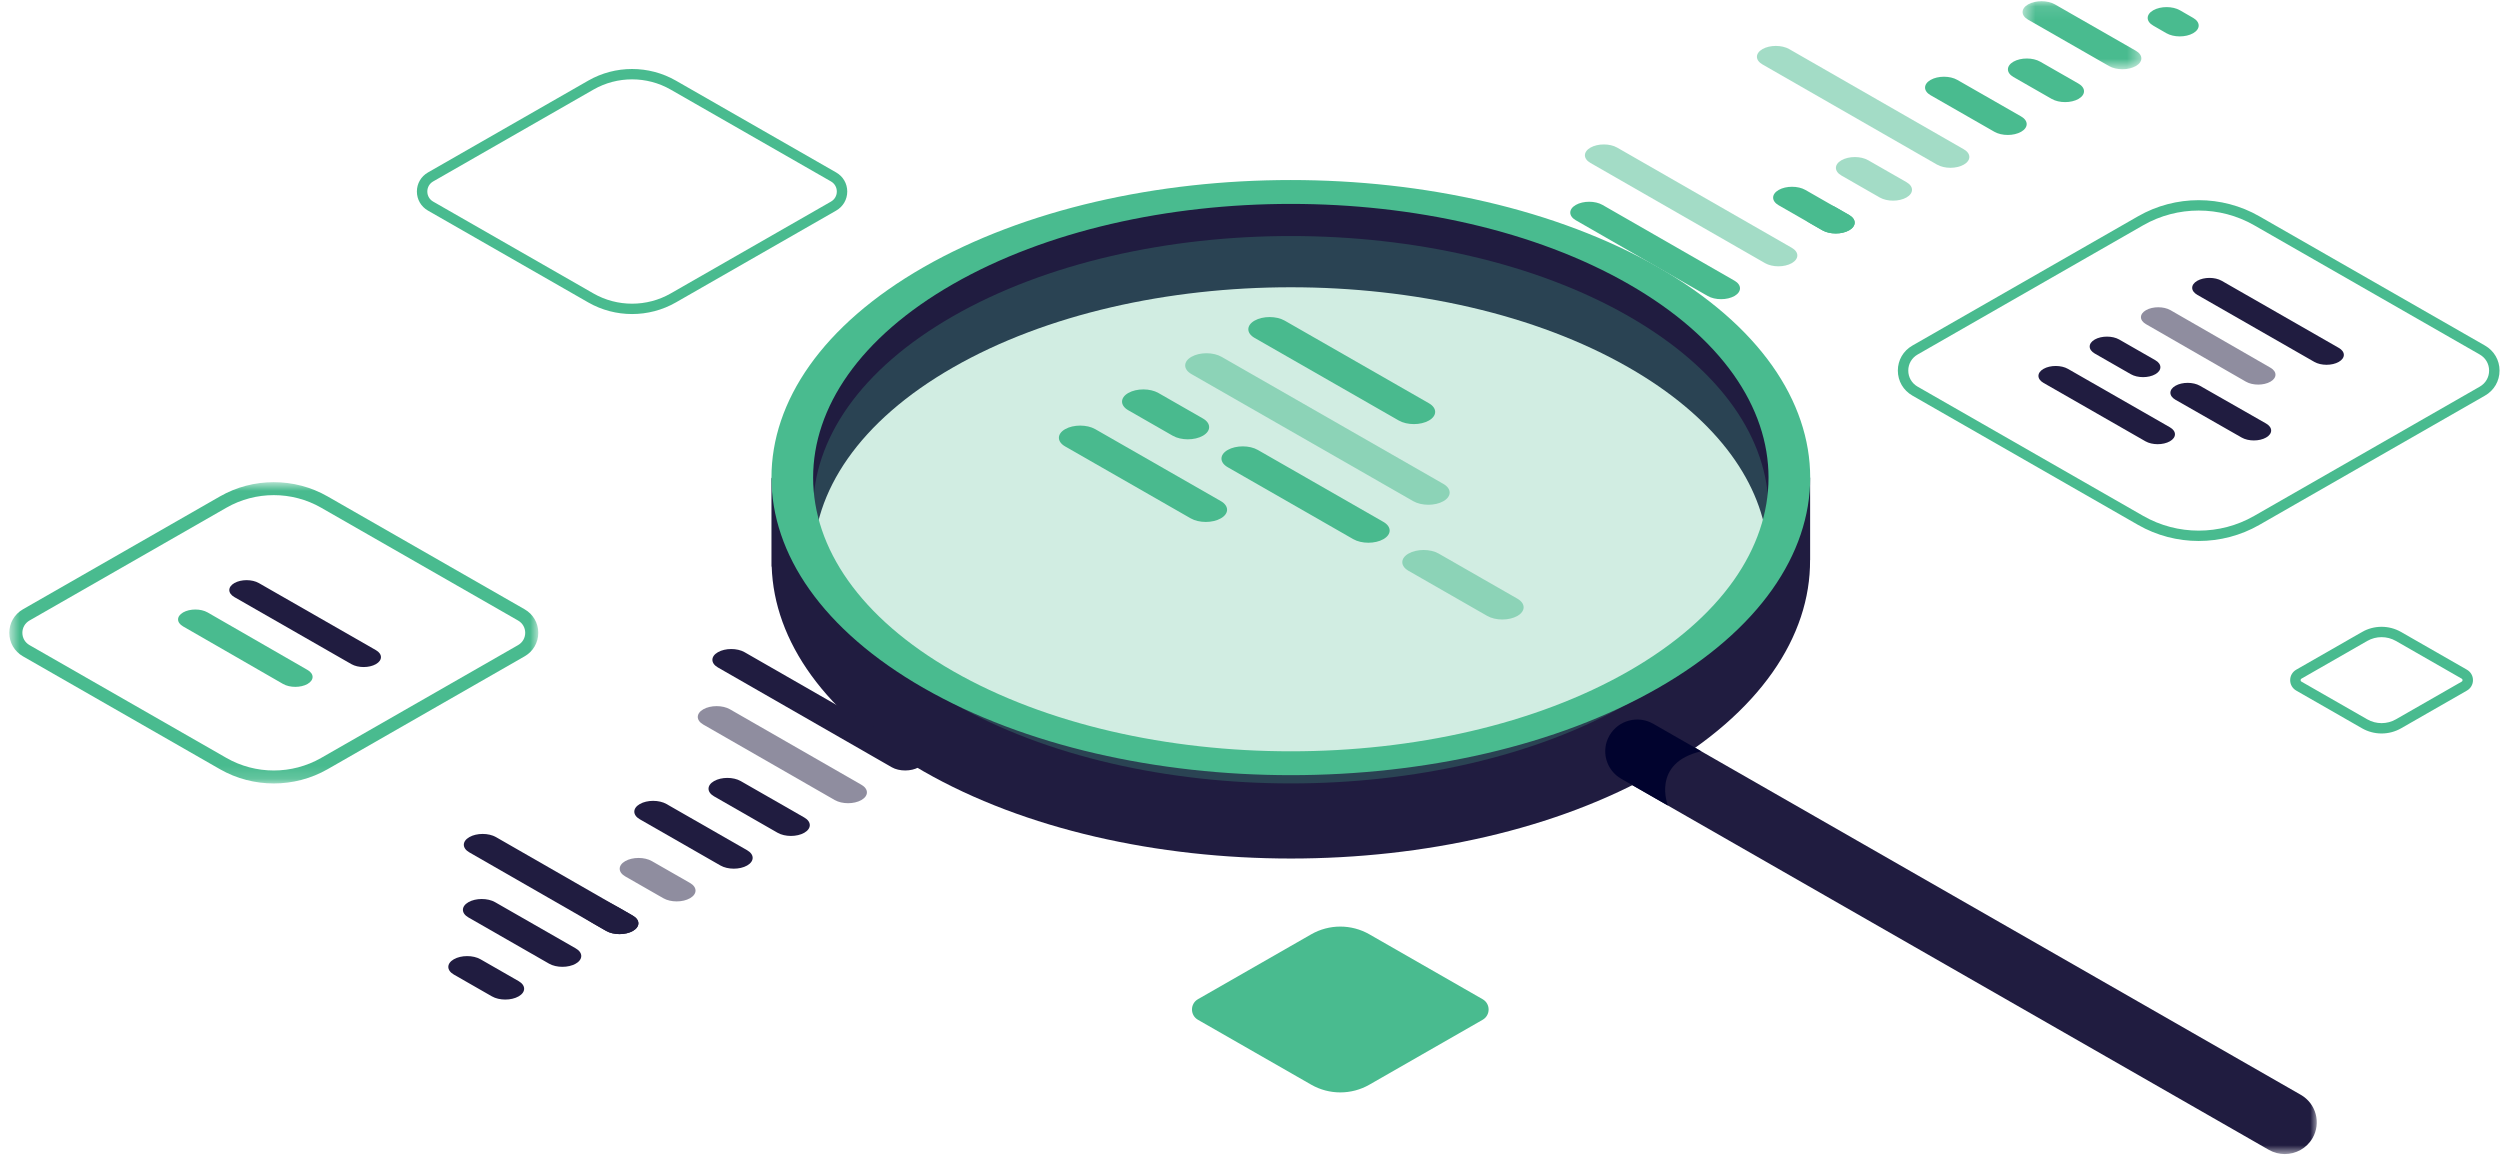 <svg width="191" height="89" viewBox="0 0 191 89" fill="none" xmlns="http://www.w3.org/2000/svg">
<g id="Group 90 Copy">
<path id="Fill 1" fill-rule="evenodd" clip-rule="evenodd" d="M180.86 54.958C181.534 55.344 182.371 55.344 183.045 54.958L188.071 52.078C188.129 52.045 188.138 51.992 188.138 51.963C188.138 51.934 188.129 51.881 188.071 51.848L183.045 48.968C182.37 48.582 181.533 48.582 180.859 48.968L175.833 51.848C175.775 51.881 175.766 51.934 175.766 51.963C175.766 51.992 175.775 52.045 175.833 52.078L180.86 54.958ZM181.952 56.038C181.437 56.038 180.921 55.906 180.461 55.643L175.435 52.763C175.143 52.596 174.969 52.297 174.969 51.963C174.969 51.629 175.143 51.33 175.435 51.163L180.461 48.283C181.38 47.756 182.523 47.756 183.442 48.283L188.469 51.163C188.761 51.33 188.935 51.629 188.935 51.963C188.935 52.297 188.761 52.596 188.469 52.763L183.443 55.643C182.983 55.906 182.468 56.038 181.952 56.038V56.038Z" fill="#49BB8F"/>
<path id="Fill 3" fill-rule="evenodd" clip-rule="evenodd" d="M100.176 82.869L91.525 77.913C90.915 77.563 90.915 76.688 91.525 76.338L100.176 71.382C101.551 70.594 103.246 70.594 104.621 71.382L113.272 76.339C113.883 76.688 113.883 77.564 113.272 77.913L104.621 82.869C103.246 83.657 101.552 83.657 100.176 82.869" fill="#49BB8F"/>
<g id="Group 7">
<mask id="mask0_10403_3669" style="mask-type:luminance" maskUnits="userSpaceOnUse" x="0" y="36" width="42" height="24">
<path id="Clip 6" fill-rule="evenodd" clip-rule="evenodd" d="M0.71 36.837H41.124V59.857H0.71V36.837Z" fill="white"/>
</mask>
<g mask="url(#mask0_10403_3669)">
<path id="Fill 5" fill-rule="evenodd" clip-rule="evenodd" d="M20.917 37.828C19.666 37.828 18.416 38.148 17.301 38.787L2.256 47.406C1.913 47.602 1.709 47.954 1.709 48.347C1.709 48.739 1.913 49.091 2.256 49.287L17.301 57.907C19.532 59.185 22.303 59.185 24.534 57.907L39.579 49.287C39.921 49.091 40.126 48.74 40.126 48.347C40.126 47.954 39.921 47.603 39.579 47.407L24.533 38.787C23.418 38.148 22.167 37.828 20.917 37.828M20.917 59.857C19.494 59.857 18.071 59.493 16.802 58.766L1.757 50.145C1.101 49.77 0.71 49.098 0.71 48.347C0.71 47.596 1.101 46.923 1.757 46.548L16.801 37.928C19.34 36.473 22.494 36.473 25.032 37.928L40.078 46.548C40.733 46.924 41.125 47.596 41.125 48.347C41.125 49.098 40.733 49.77 40.078 50.145L25.033 58.766C23.764 59.493 22.341 59.857 20.917 59.857" fill="#49BB8F"/>
</g>
</g>
<path id="Fill 8" fill-rule="evenodd" clip-rule="evenodd" d="M45.342 22.421C47.161 23.462 49.419 23.463 51.238 22.421L63.484 15.404C63.765 15.243 63.933 14.955 63.933 14.633C63.933 14.31 63.765 14.021 63.484 13.86L51.237 6.844C49.418 5.802 47.16 5.802 45.342 6.844L33.096 13.86C32.815 14.021 32.647 14.31 32.647 14.632C32.647 14.955 32.815 15.243 33.096 15.404L45.342 22.421ZM48.29 23.993C47.133 23.993 45.976 23.698 44.943 23.106L32.697 16.09C32.166 15.785 31.85 15.24 31.85 14.632C31.85 14.024 32.166 13.479 32.697 13.175L44.943 6.159C47.007 4.976 49.571 4.976 51.636 6.159L63.882 13.175C64.413 13.48 64.73 14.024 64.73 14.633C64.73 15.241 64.413 15.786 63.882 16.09L51.636 23.106C50.604 23.698 49.447 23.993 48.29 23.993V23.993Z" fill="#49BB8F"/>
<path id="Fill 10" fill-rule="evenodd" clip-rule="evenodd" d="M163.749 39.419C166.36 40.914 169.602 40.914 172.212 39.419L189.454 29.54C189.901 29.284 190.168 28.825 190.168 28.313C190.168 27.801 189.901 27.342 189.454 27.086L172.212 17.206C169.601 15.712 166.358 15.712 163.748 17.206L146.506 27.085C146.059 27.342 145.792 27.8 145.792 28.312C145.792 28.825 146.059 29.283 146.506 29.54L163.749 39.419ZM167.981 41.331C166.38 41.331 164.778 40.922 163.351 40.104L146.108 30.224C145.411 29.825 144.995 29.11 144.995 28.312C144.995 27.514 145.411 26.8 146.108 26.401L163.35 16.522C166.205 14.885 169.754 14.884 172.61 16.522L189.853 26.401C190.549 26.8 190.965 27.515 190.965 28.312C190.965 29.111 190.549 29.826 189.853 30.225L172.61 40.104C171.182 40.922 169.582 41.331 167.981 41.331V41.331Z" fill="#49BB8F"/>
<path id="Fill 12" fill-rule="evenodd" clip-rule="evenodd" d="M95.849 25.815L106.868 32.128C107.503 32.492 108.535 32.493 109.17 32.128C109.806 31.764 109.806 31.173 109.17 30.809L98.151 24.496C97.516 24.132 96.484 24.132 95.849 24.496C95.213 24.86 95.213 25.451 95.849 25.815" fill="#49BB8F"/>
<path id="Fill 14" opacity="0.5" fill-rule="evenodd" clip-rule="evenodd" d="M91.025 27.261C90.389 27.625 90.389 28.215 91.025 28.58L107.974 38.291C108.61 38.655 109.641 38.656 110.277 38.291C110.913 37.927 110.913 37.336 110.277 36.972L93.327 27.261C92.691 26.896 91.66 26.896 91.025 27.261" fill="#49BB8F"/>
<path id="Fill 16" fill-rule="evenodd" clip-rule="evenodd" d="M86.2 31.343L89.599 33.291C90.235 33.655 91.266 33.655 91.902 33.291C92.537 32.926 92.537 32.336 91.902 31.971L88.503 30.024C87.867 29.66 86.836 29.66 86.2 30.024C85.565 30.388 85.565 30.979 86.2 31.343" fill="#49BB8F"/>
<path id="Fill 18" fill-rule="evenodd" clip-rule="evenodd" d="M81.376 34.107L90.97 39.603C91.606 39.968 92.637 39.968 93.272 39.603C93.908 39.239 93.908 38.649 93.272 38.284L83.679 32.788C83.043 32.424 82.012 32.424 81.376 32.788C80.74 33.152 80.741 33.743 81.376 34.107" fill="#49BB8F"/>
<path id="Fill 20" fill-rule="evenodd" clip-rule="evenodd" d="M105.693 41.192C106.329 40.828 106.329 40.237 105.693 39.873L96.099 34.376C95.464 34.011 94.433 34.011 93.797 34.376C93.161 34.74 93.161 35.331 93.797 35.695L103.391 41.192C104.027 41.556 105.058 41.556 105.693 41.192" fill="#49BB8F"/>
<path id="Fill 22" opacity="0.5" fill-rule="evenodd" clip-rule="evenodd" d="M113.203 44.177L112.64 43.854L109.914 42.292C109.278 41.928 108.248 41.928 107.612 42.292C106.976 42.656 106.976 43.247 107.612 43.611L110.337 45.173L110.901 45.496L113.626 47.057C114.262 47.422 115.293 47.422 115.929 47.057C116.565 46.693 116.565 46.103 115.929 45.738L113.203 44.177Z" fill="#49BB8F"/>
<path id="Fill 24" fill-rule="evenodd" clip-rule="evenodd" d="M164.506 0.786C165.071 0.462 165.986 0.462 166.55 0.786L167.557 1.367C168.121 1.69 168.121 2.215 167.557 2.538C166.992 2.862 166.077 2.862 165.513 2.538L164.506 1.957C163.942 1.633 163.942 1.109 164.506 0.786" fill="#49BB8F"/>
<g id="Group 28">
<mask id="mask1_10403_3669" style="mask-type:luminance" maskUnits="userSpaceOnUse" x="154" y="0" width="10" height="6">
<path id="Clip 27" fill-rule="evenodd" clip-rule="evenodd" d="M154.525 0.092H163.6V5.291H154.525V0.092Z" fill="white"/>
</mask>
<g mask="url(#mask1_10403_3669)">
<path id="Fill 26" fill-rule="evenodd" clip-rule="evenodd" d="M154.949 0.334C155.513 0.011 156.428 0.011 156.993 0.334L163.177 3.877C163.741 4.201 163.741 4.725 163.177 5.048C162.612 5.372 161.697 5.372 161.132 5.048L154.949 1.506C154.384 1.182 154.384 0.658 154.949 0.334" fill="#49BB8F"/>
</g>
</g>
<path id="Fill 29" fill-rule="evenodd" clip-rule="evenodd" d="M135.89 14.512C136.454 14.189 137.369 14.189 137.934 14.512L141.274 16.426C141.839 16.749 141.839 17.274 141.274 17.597C140.709 17.921 139.794 17.921 139.23 17.597L135.89 15.683C135.326 15.36 135.326 14.835 135.89 14.512" fill="#49BB8F"/>
<path id="Fill 31" opacity="0.5" fill-rule="evenodd" clip-rule="evenodd" d="M140.687 12.242C141.251 11.918 142.167 11.918 142.731 12.242L145.654 13.916C146.218 14.239 146.218 14.764 145.654 15.087C145.089 15.411 144.174 15.411 143.61 15.087L140.687 13.412C140.123 13.089 140.122 12.565 140.687 12.242" fill="#49BB8F"/>
<path id="Fill 33" opacity="0.5" fill-rule="evenodd" clip-rule="evenodd" d="M134.653 3.751C135.217 3.428 136.132 3.428 136.697 3.751L150.035 11.406C150.599 11.729 150.599 12.254 150.035 12.577C149.47 12.901 148.555 12.901 147.991 12.577L134.653 4.923C134.088 4.599 134.088 4.075 134.653 3.751" fill="#49BB8F"/>
<path id="Fill 35" fill-rule="evenodd" clip-rule="evenodd" d="M147.497 6.105C148.062 5.781 148.977 5.781 149.542 6.105L154.415 8.897C154.98 9.221 154.98 9.745 154.415 10.068C153.85 10.392 152.935 10.392 152.371 10.068L147.497 7.276C146.933 6.953 146.933 6.428 147.497 6.105" fill="#49BB8F"/>
<path id="Fill 37" fill-rule="evenodd" clip-rule="evenodd" d="M153.828 4.712C154.393 4.389 155.309 4.389 155.873 4.712L158.796 6.387C159.36 6.71 159.36 7.235 158.796 7.558C158.231 7.882 157.316 7.882 156.751 7.558L153.828 5.884C153.264 5.56 153.264 5.036 153.828 4.712" fill="#49BB8F"/>
<path id="Fill 39" fill-rule="evenodd" clip-rule="evenodd" d="M138.223 15.842C138.788 15.519 139.703 15.519 140.267 15.842L141.274 16.424C141.838 16.747 141.838 17.271 141.274 17.595C140.709 17.918 139.794 17.918 139.23 17.595L138.223 17.014C137.659 16.69 137.659 16.166 138.223 15.842" fill="#49BB8F"/>
<path id="Fill 41" opacity="0.5" fill-rule="evenodd" clip-rule="evenodd" d="M121.511 11.278C122.075 10.954 122.99 10.954 123.555 11.278L136.893 18.932C137.457 19.256 137.457 19.78 136.893 20.104C136.328 20.427 135.413 20.427 134.849 20.104L121.511 12.449C120.946 12.126 120.946 11.601 121.511 11.278" fill="#49BB8F"/>
<path id="Fill 43" fill-rule="evenodd" clip-rule="evenodd" d="M120.391 15.657C120.956 15.333 121.871 15.333 122.435 15.657L132.513 21.443C133.077 21.766 133.077 22.291 132.513 22.614C131.948 22.938 131.033 22.938 130.469 22.614L120.391 16.828C119.827 16.505 119.827 15.98 120.391 15.657" fill="#49BB8F"/>
<path id="Fill 45" fill-rule="evenodd" clip-rule="evenodd" d="M137.328 37.877C137.14 37.395 136.915 36.917 136.673 36.441C136.494 38.094 135.814 39.746 135.016 41.398C135.147 42.475 135.137 43.558 134.978 44.634L133.055 45.315L127.783 50.446L120.753 54.036L112.654 56.841L103.179 58.509H95.079L85.528 56.765L74.525 54.036L65.737 47.969L62.309 44.951C62.194 44.289 62.143 43.626 62.137 42.962C61.272 41.205 60.712 39.284 60.147 37.303C60.04 37.549 59.94 37.796 59.846 38.043L58.94 36.489V43.293L58.957 43.278C59.137 48.955 63.001 54.601 70.563 58.933C86.059 67.811 111.182 67.812 126.678 58.934C134.46 54.475 138.325 48.625 138.289 42.782L138.294 42.788V36.489L137.328 37.877Z" fill="#201C40"/>
<path id="Fill 47" fill-rule="evenodd" clip-rule="evenodd" d="M72.813 28.072C87.065 19.906 110.173 19.906 124.426 28.072C130.904 31.783 134.428 36.543 135.016 41.397C135.814 39.745 136.493 38.093 136.673 36.441C136.277 35.664 135.816 34.896 135.271 34.142L136.418 34.041L130.763 24.235L114.208 16.349L99.282 14.528L86.521 16.121L78.422 17.638L71.85 20.67L65.05 25.6L61.688 32.196L61.264 35.186C60.829 35.883 60.458 36.59 60.148 37.303C60.712 39.283 61.272 41.205 62.137 42.962C62.09 37.575 65.64 32.181 72.813 28.072" fill="#201C40"/>
<path id="Fill 49" opacity="0.25" fill-rule="evenodd" clip-rule="evenodd" d="M124.426 53.73C110.174 61.896 87.066 61.895 72.813 53.729C58.56 45.563 58.56 32.323 72.812 24.157C87.065 15.992 110.173 15.992 124.426 24.158C138.679 32.324 138.679 45.564 124.426 53.73" fill="#49BB8F"/>
<path id="Fill 51" fill-rule="evenodd" clip-rule="evenodd" d="M124.427 51.275C110.174 59.441 87.066 59.441 72.813 51.275C58.56 43.108 58.56 29.869 72.812 21.703C87.065 13.537 110.173 13.537 124.426 21.703C138.679 29.869 138.679 43.109 124.427 51.275M126.677 20.414C111.181 11.535 86.057 11.535 70.562 20.413C55.066 29.291 55.067 43.686 70.563 52.564C86.059 61.442 111.182 61.442 126.678 52.564C142.173 43.687 142.173 29.292 126.677 20.414" fill="#49BB8F"/>
<g id="Group 55">
<mask id="mask2_10403_3669" style="mask-type:luminance" maskUnits="userSpaceOnUse" x="122" y="54" width="56" height="35">
<path id="Clip 54" fill-rule="evenodd" clip-rule="evenodd" d="M122.64 54.972H177.003V88.171H122.64V54.972Z" fill="white"/>
</mask>
<g mask="url(#mask2_10403_3669)">
<path id="Fill 53" fill-rule="evenodd" clip-rule="evenodd" d="M174.555 88.171C174.14 88.171 173.72 88.066 173.334 87.845L123.863 59.5C122.693 58.83 122.292 57.346 122.968 56.186C123.643 55.025 125.138 54.627 126.308 55.298L175.78 83.643C176.949 84.313 177.35 85.797 176.675 86.957C176.222 87.736 175.4 88.171 174.555 88.171" fill="#201C40"/>
</g>
</g>
<path id="Fill 56" fill-rule="evenodd" clip-rule="evenodd" d="M126.308 55.298C125.138 54.627 123.643 55.025 122.968 56.186C122.292 57.346 122.694 58.83 123.863 59.5L127.428 61.544C127.428 61.544 126.131 58.288 129.975 57.399L126.308 55.298Z" fill="#01032E"/>
<path id="Fill 58" fill-rule="evenodd" clip-rule="evenodd" d="M54.849 49.828C55.411 49.505 56.323 49.505 56.886 49.828L70.177 57.455C70.739 57.777 70.739 58.3 70.176 58.622C69.614 58.945 68.701 58.944 68.139 58.622L54.849 50.995C54.286 50.672 54.286 50.15 54.849 49.828" fill="#201C40"/>
<path id="Fill 60" fill-rule="evenodd" clip-rule="evenodd" d="M35.858 63.955C36.42 63.632 37.332 63.632 37.894 63.955L48.351 69.959C48.914 70.281 48.914 70.803 48.351 71.126C47.789 71.448 46.877 71.448 46.315 71.126L35.858 65.122C35.295 64.799 35.295 64.277 35.858 63.955" fill="#201C40"/>
<path id="Fill 62" opacity="0.5" fill-rule="evenodd" clip-rule="evenodd" d="M47.767 65.79C48.33 65.467 49.242 65.467 49.804 65.79L52.717 67.458C53.279 67.781 53.279 68.303 52.717 68.625C52.154 68.948 51.242 68.948 50.68 68.625L47.767 66.957C47.205 66.634 47.205 66.112 47.767 65.79" fill="#201C40"/>
<path id="Fill 64" fill-rule="evenodd" clip-rule="evenodd" d="M48.883 61.427C49.445 61.105 50.357 61.105 50.92 61.427L57.081 64.958C57.644 65.279 57.644 65.802 57.081 66.125C56.519 66.447 55.607 66.447 55.044 66.125L48.883 62.594C48.32 62.272 48.32 61.75 48.883 61.427" fill="#201C40"/>
<path id="Fill 66" fill-rule="evenodd" clip-rule="evenodd" d="M54.554 59.674C55.116 59.352 56.028 59.352 56.591 59.674L61.447 62.457C62.009 62.779 62.009 63.302 61.447 63.624C60.884 63.946 59.972 63.946 59.409 63.624L54.554 60.841C53.991 60.519 53.991 59.997 54.554 59.674" fill="#201C40"/>
<path id="Fill 68" opacity="0.5" fill-rule="evenodd" clip-rule="evenodd" d="M53.732 54.19C54.295 53.868 55.207 53.868 55.769 54.19L65.811 59.956C66.373 60.278 66.373 60.8 65.811 61.123C65.248 61.445 64.336 61.445 63.774 61.123L53.732 55.357C53.17 55.035 53.17 54.512 53.732 54.19" fill="#201C40"/>
<path id="Fill 70" fill-rule="evenodd" clip-rule="evenodd" d="M38.183 65.28C38.745 64.957 46.786 69.055 47.349 69.377L48.352 69.956C48.914 70.278 48.914 70.801 48.352 71.123C47.789 71.446 46.877 71.445 46.315 71.123L45.312 70.544C44.75 70.221 37.62 65.602 38.183 65.28" fill="#201C40"/>
<path id="Fill 72" fill-rule="evenodd" clip-rule="evenodd" d="M35.788 68.926C36.35 68.604 37.263 68.604 37.825 68.926L43.987 72.457C44.549 72.778 44.549 73.301 43.987 73.624C43.424 73.946 42.512 73.946 41.949 73.624L35.788 70.093C35.226 69.771 35.226 69.249 35.788 68.926" fill="#201C40"/>
<path id="Fill 74" fill-rule="evenodd" clip-rule="evenodd" d="M34.673 73.288C35.235 72.966 36.147 72.966 36.71 73.288L39.622 74.957C40.185 75.28 40.185 75.802 39.622 76.124C39.06 76.447 38.147 76.447 37.585 76.124L34.673 74.456C34.111 74.133 34.11 73.611 34.673 73.288" fill="#201C40"/>
<path id="Fill 76" fill-rule="evenodd" clip-rule="evenodd" d="M167.87 22.524L176.814 27.648C177.33 27.944 178.167 27.944 178.683 27.648C179.199 27.352 179.199 26.873 178.683 26.578L169.739 21.453C169.223 21.158 168.386 21.158 167.87 21.453C167.354 21.749 167.355 22.228 167.87 22.524" fill="#201C40"/>
<path id="Fill 78" opacity="0.5" fill-rule="evenodd" clip-rule="evenodd" d="M163.955 23.696C163.439 23.992 163.44 24.471 163.955 24.767L171.591 29.162C172.107 29.457 172.944 29.458 173.46 29.162C173.975 28.867 173.975 28.387 173.46 28.091L165.824 23.696C165.308 23.401 164.471 23.401 163.955 23.696" fill="#201C40"/>
<path id="Fill 80" fill-rule="evenodd" clip-rule="evenodd" d="M160.039 27.01L162.798 28.591C163.314 28.887 164.151 28.887 164.667 28.591C165.183 28.295 165.183 27.816 164.667 27.52L161.908 25.939C161.392 25.644 160.555 25.644 160.039 25.939C159.523 26.235 159.523 26.715 160.039 27.01" fill="#201C40"/>
<path id="Fill 82" fill-rule="evenodd" clip-rule="evenodd" d="M156.124 29.253L163.912 33.715C164.427 34.01 165.264 34.01 165.78 33.715C166.296 33.419 166.296 32.94 165.78 32.644L157.993 28.183C157.477 27.887 156.64 27.887 156.124 28.182C155.608 28.478 155.608 28.958 156.124 29.253" fill="#201C40"/>
<path id="Fill 84" fill-rule="evenodd" clip-rule="evenodd" d="M173.13 33.428C173.646 33.133 173.646 32.653 173.13 32.357L168.074 29.472C167.558 29.176 166.721 29.176 166.205 29.472C165.689 29.767 165.689 30.247 166.205 30.542L171.261 33.428C171.777 33.724 172.614 33.724 173.13 33.428" fill="#201C40"/>
<path id="Fill 86" fill-rule="evenodd" clip-rule="evenodd" d="M17.906 45.617L26.849 50.741C27.365 51.036 28.202 51.036 28.718 50.741C29.234 50.445 29.234 49.966 28.718 49.67L19.775 44.546C19.259 44.25 18.422 44.25 17.906 44.546C17.39 44.842 17.39 45.321 17.906 45.617" fill="#201C40"/>
<path id="Fill 88" fill-rule="evenodd" clip-rule="evenodd" d="M13.991 46.789C13.475 47.085 13.475 47.564 13.991 47.86L21.627 52.255C22.142 52.55 22.979 52.551 23.495 52.255C24.011 51.959 24.011 51.48 23.495 51.184L15.86 46.789C15.344 46.493 14.507 46.493 13.991 46.789" fill="#49BB8F"/>
</g>
</svg>
